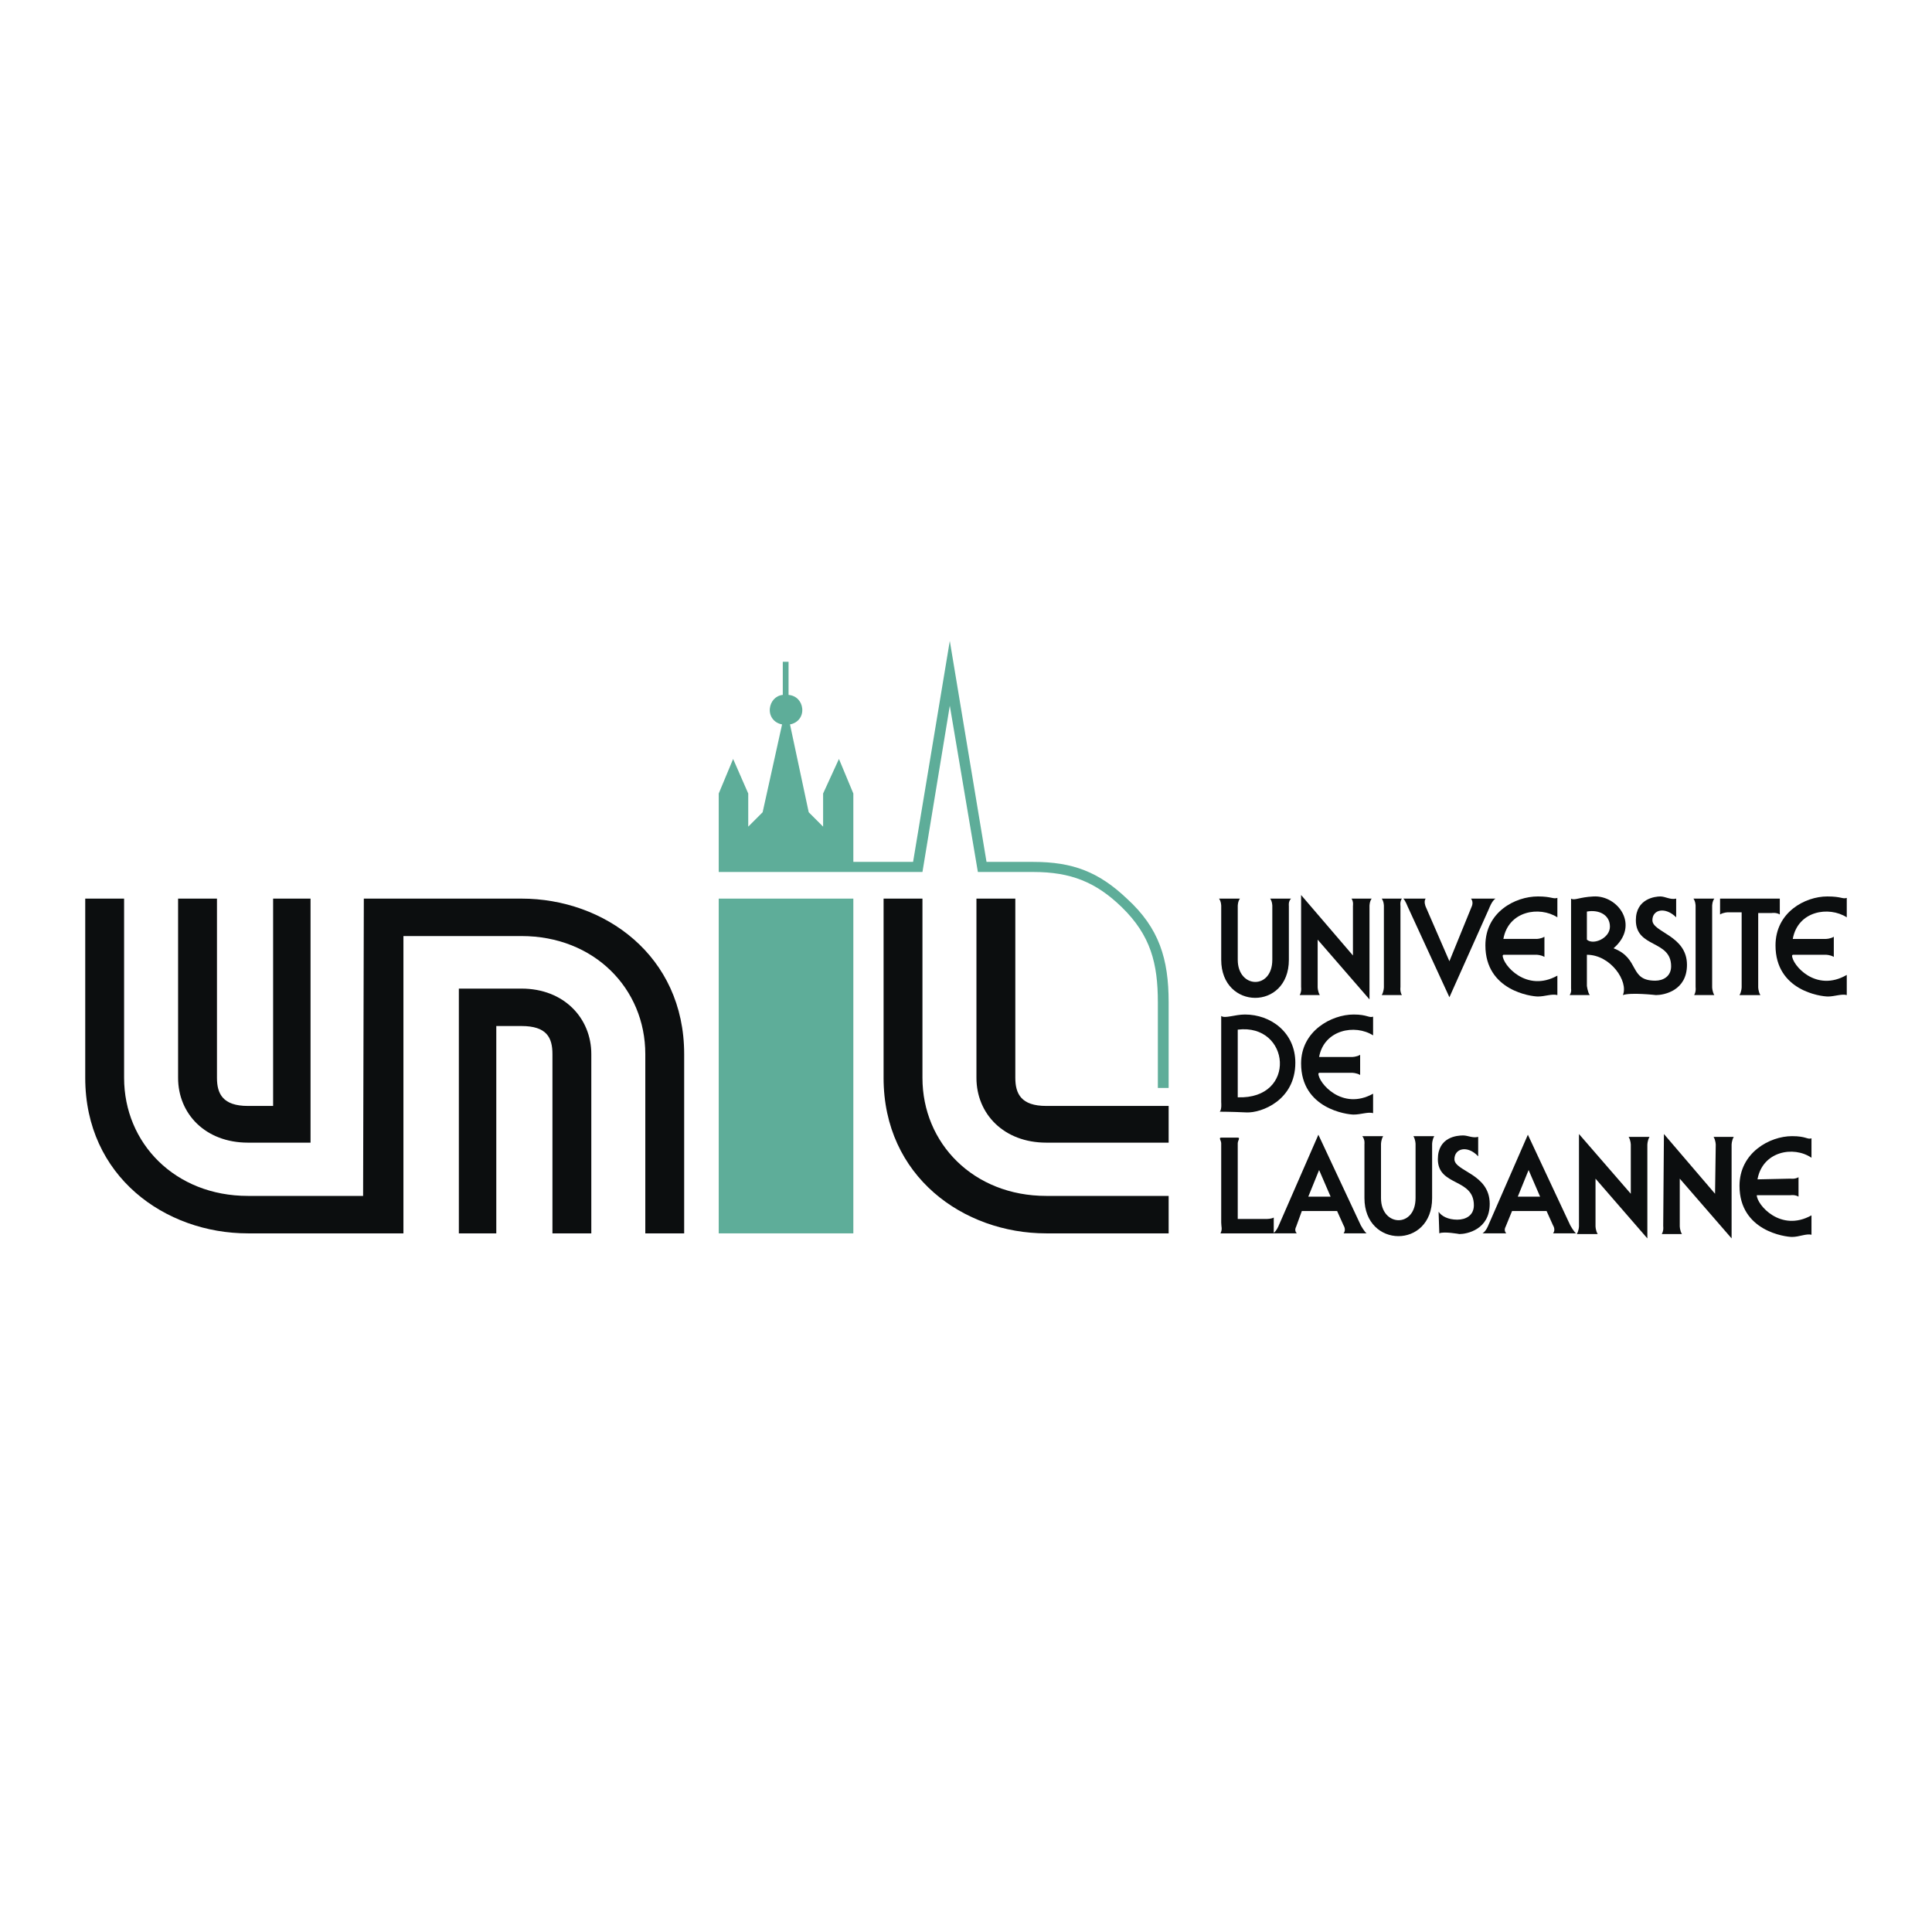 <svg xmlns="http://www.w3.org/2000/svg" width="2500" height="2500" viewBox="0 0 192.756 192.756"><g fill-rule="evenodd" clip-rule="evenodd"><path fill="#fff" d="M0 0h192.756v192.756H0V0z"/><path d="M17.769 89.655h3.878v17.884c0 1.58.575 2.801 3.088 2.801h2.514V89.655h3.734v24.347h-6.248c-4.237 0-6.967-2.873-6.967-6.463V89.655h.001z" fill="#0c0e0f"/><path d="M36.299 89.655h15.729c8.26 0 16.232 5.674 16.232 15.513v17.885h-3.878v-17.885c0-6.535-5.099-11.778-12.354-11.778H40.25v29.663H24.736c-8.26 0-16.232-5.674-16.232-15.514V89.655h3.878v17.884c0 6.535 5.099 11.777 12.354 11.777h11.491l.072-29.661z" fill="#0c0e0f"/><path d="M58.995 123.053h-3.878v-17.885c0-1.652-.575-2.801-3.088-2.801h-2.514v20.686H45.78v-24.42h6.248c4.238 0 6.967 2.945 6.967 6.535v17.885z" fill="#0c0e0f"/><path d="M71.708 86.998v-7.829l1.436-3.448 1.508 3.448v3.304l1.437-1.437 1.939-8.762c-.79-.144-1.293-.79-1.221-1.58.072-.718.575-1.293 1.292-1.364v-3.304h.575v3.304c.79.071 1.293.646 1.365 1.364.072.79-.431 1.437-1.221 1.58l1.867 8.762 1.437 1.437v-3.304l1.58-3.448 1.436 3.448v6.823h5.961l3.663-22.049 3.664 22.049h4.668c3.949 0 6.535 1.006 9.336 3.663 3.232 2.945 4.166 6.033 4.166 10.343v8.545h-1.076v-8.545c0-3.879-.719-6.68-3.592-9.481-2.586-2.514-5.1-3.519-8.834-3.519h-5.531l-2.8-16.591-2.729 16.591H71.708z" fill="#5ead99"/><path fill="#5ead99" d="M71.708 89.655h13.43v33.398h-13.43V89.655z"/><path d="M116.596 123.053h-12.209c-8.26 0-16.232-5.674-16.232-15.514V89.655h3.878v17.884c0 6.535 5.1 11.777 12.354 11.777h12.209v3.737z" fill="#0c0e0f"/><path d="M116.596 114.002h-12.209c-4.238 0-6.967-2.873-6.967-6.463V89.655h3.879v17.884c0 1.58.574 2.801 3.088 2.801h12.209v3.662zM156.602 99.279c.215-.287.143-.646.143-.646v-8.978c.359.216.791-.144 2.227-.215 2.441-.144 4.668 2.873 2.012 5.171 2.656 1.006 1.508 3.231 4.164 3.231.791 0 1.58-.43 1.58-1.436 0-2.658-3.518-1.796-3.518-4.597 0-2.155 1.938-2.37 2.441-2.37.502 0 1.006.359 1.58.215v1.867c-1.078-1.077-2.371-.79-2.371.288 0 1.221 3.449 1.508 3.449 4.452 0 2.586-2.299 3.018-3.09 3.018 0 0-2.514-.287-3.303 0 .574-1.365-1.221-4.022-3.592-4.022v3.088s.072.646.287.934h-2.009zm1.722-5.53v-2.801c1.148-.216 2.299.287 2.299 1.508 0 1.149-1.652 1.867-2.299 1.293zM127.082 123.053h-5.314c.215-.432.072-.646.072-1.078v-7.9c0-.287-.289-.574 0-.574h1.65c.287 0 0 .287 0 .574v7.541h2.873s.504 0 .719-.143v1.58z" fill="#0c0e0f"/><path d="M134.049 123.053c.287-.359 0-.791 0-.791l-.646-1.436h-3.52l-.574 1.58s-.215.359.072.646h-2.371c.359-.217.574-.791.574-.791l3.951-9.049 4.236 9.049s.359.646.576.791h-2.298v.001zm-3.52-3.664l1.078-2.656 1.148 2.656h-2.226zM121.695 110.914c.215-.215.145-.934.145-.934v-8.619c.357.287 1.363-.143 2.369-.143 2.586 0 5.027 1.795 5.027 4.811 0 3.736-3.375 5.029-4.883 4.957-1.509-.072-2.658-.072-2.658-.072zm1.795-1.435v-6.752c5.244-.647 5.963 6.966 0 6.752zM143.529 120.896c.287.432.934.791 1.867.791.861 0 1.652-.432 1.652-1.436 0-2.73-3.592-1.869-3.592-4.598 0-2.227 1.939-2.369 2.514-2.369.504 0 .934.287 1.508.143v1.939c-1.076-1.148-2.369-.789-2.369.287 0 1.221 3.52 1.438 3.52 4.453 0 2.586-2.299 3.016-3.018 3.016 0 0-1.58-.287-2.01-.07l-.072-2.156zM154.949 123.053c.287-.359 0-.791 0-.791l-.646-1.436h-3.447l-.646 1.58s-.217.359.072.646h-2.371c.359-.217.574-.791.574-.791l3.951-9.049 4.236 9.049s.359.646.574.791h-2.297v.001zm-3.519-3.664l1.078-2.656 1.148 2.656h-2.226zM126.938 95.759c0 3.016-3.447 2.874-3.447 0v-5.386s0-.431.217-.718h-2.084c.217.287.217.718.217.718v5.386c0 5.028 6.75 5.1 6.75 0v-5.386s-.072-.431.215-.718h-2.082c.215.287.215.718.215.718v5.386h-.001zM136.635 90.373s0-.431.215-.718h-2.012c.217.287.145.718.145.718v4.956l-5.172-6.033v9.192s.072.432-.143.791h2.01c-.215-.359-.215-.791-.215-.791v-4.74l5.172 5.962v-9.337zM139.723 90.373s-.072-.431.143-.718h-2.01c.215.287.215.718.215.718v8.115s0 .432-.215.791h2.01c-.215-.359-.143-.791-.143-.791v-8.115zM170.822 90.373s0-.431.215-.718h-2.082c.215.287.215.718.215.718v8.115s.072.432-.145.791h2.012c-.215-.359-.215-.791-.215-.791v-8.115zM142.236 90.445l2.371 5.458 2.225-5.458s.217-.431-.07-.79h2.441c-.359.216-.646 1.006-.646 1.006l-3.949 8.833-4.166-9.049s-.217-.574-.432-.79h2.227c-.216.287-.001.79-.001.79zM171.611 89.655v1.58c.359-.215.791-.215.791-.215h1.363v7.469s0 .432-.215.791h2.082c-.215-.359-.215-.791-.215-.791v-7.397h1.365s.43-.072.789.144v-1.58h-5.96v-.001z" fill="#0c0e0f"/><path d="M182.17 93.677s.43 0 .789-.216v2.011c-.359-.215-.789-.215-.789-.215h-3.305l-.072.071c0 .933 2.371 3.734 5.459 1.939v2.012c-.502-.145-1.221.143-1.867.143-.719 0-5.242-.574-5.242-5.099 0-3.304 2.943-4.884 5.17-4.884 1.438 0 1.508.287 1.939.144v1.939c-1.795-1.149-4.883-.646-5.387 2.155h3.305zM164.357 114.219s0-.432.215-.791h-2.082c.215.359.215.791.215.791v4.883l-5.17-5.961v9.193s0 .432-.217.789h2.084c-.217-.357-.217-.789-.217-.789v-4.74l5.172 5.961v-9.336zM172.762 114.219s0-.432.215-.791h-2.012c.215.359.215.791.215.791l-.07 4.883-5.1-5.961-.072 9.193s.072.432-.143.789h2.01c-.215-.357-.215-.789-.215-.789v-4.74l5.172 5.961v-9.336zM141.23 119.533c0 3.016-3.447 2.873-3.447 0v-5.387s0-.432.215-.791h-2.082c.287.359.215.791.215.791v5.387c0 5.027 6.752 5.1 6.752 0v-5.387s0-.432.215-.791h-2.082c.215.359.215.791.215.791v5.387h-.001zM153.297 93.677s.432 0 .791-.216v2.011c-.359-.215-.791-.215-.791-.215h-3.305l-.07.071c0 .933 2.369 3.734 5.457 2.011v1.939c-.574-.145-1.221.143-1.938.143-.646 0-5.244-.574-5.244-5.099 0-3.304 2.945-4.884 5.244-4.884 1.363 0 1.508.287 1.938.144v1.939c-1.795-1.149-4.883-.646-5.387 2.155h3.305v.001zM134.91 105.455s.432 0 .791-.215v2.012c-.359-.217-.791-.217-.791-.217h-3.303l-.072.072c0 .934 2.369 3.734 5.459 2.012v1.939c-.504-.145-1.223.143-1.939.143-.646 0-5.244-.574-5.244-5.1 0-3.232 3.018-4.883 5.244-4.883 1.363 0 1.508.359 1.939.215v1.867c-1.797-1.148-4.885-.574-5.387 2.154h3.303v.001zM178.65 117.594s.43.072.789-.145v1.939c-.359-.215-.789-.143-.789-.143h-3.375c0 .934 2.369 3.734 5.457 2.01v1.939c-.502-.143-1.221.215-1.939.215-.646 0-5.242-.574-5.242-5.098 0-3.305 3.016-4.957 5.242-4.957 1.438 0 1.51.359 1.939.217v1.938c-1.795-1.221-4.883-.645-5.387 2.156l3.305-.071z" fill="#0c0e0f"/></g></svg>